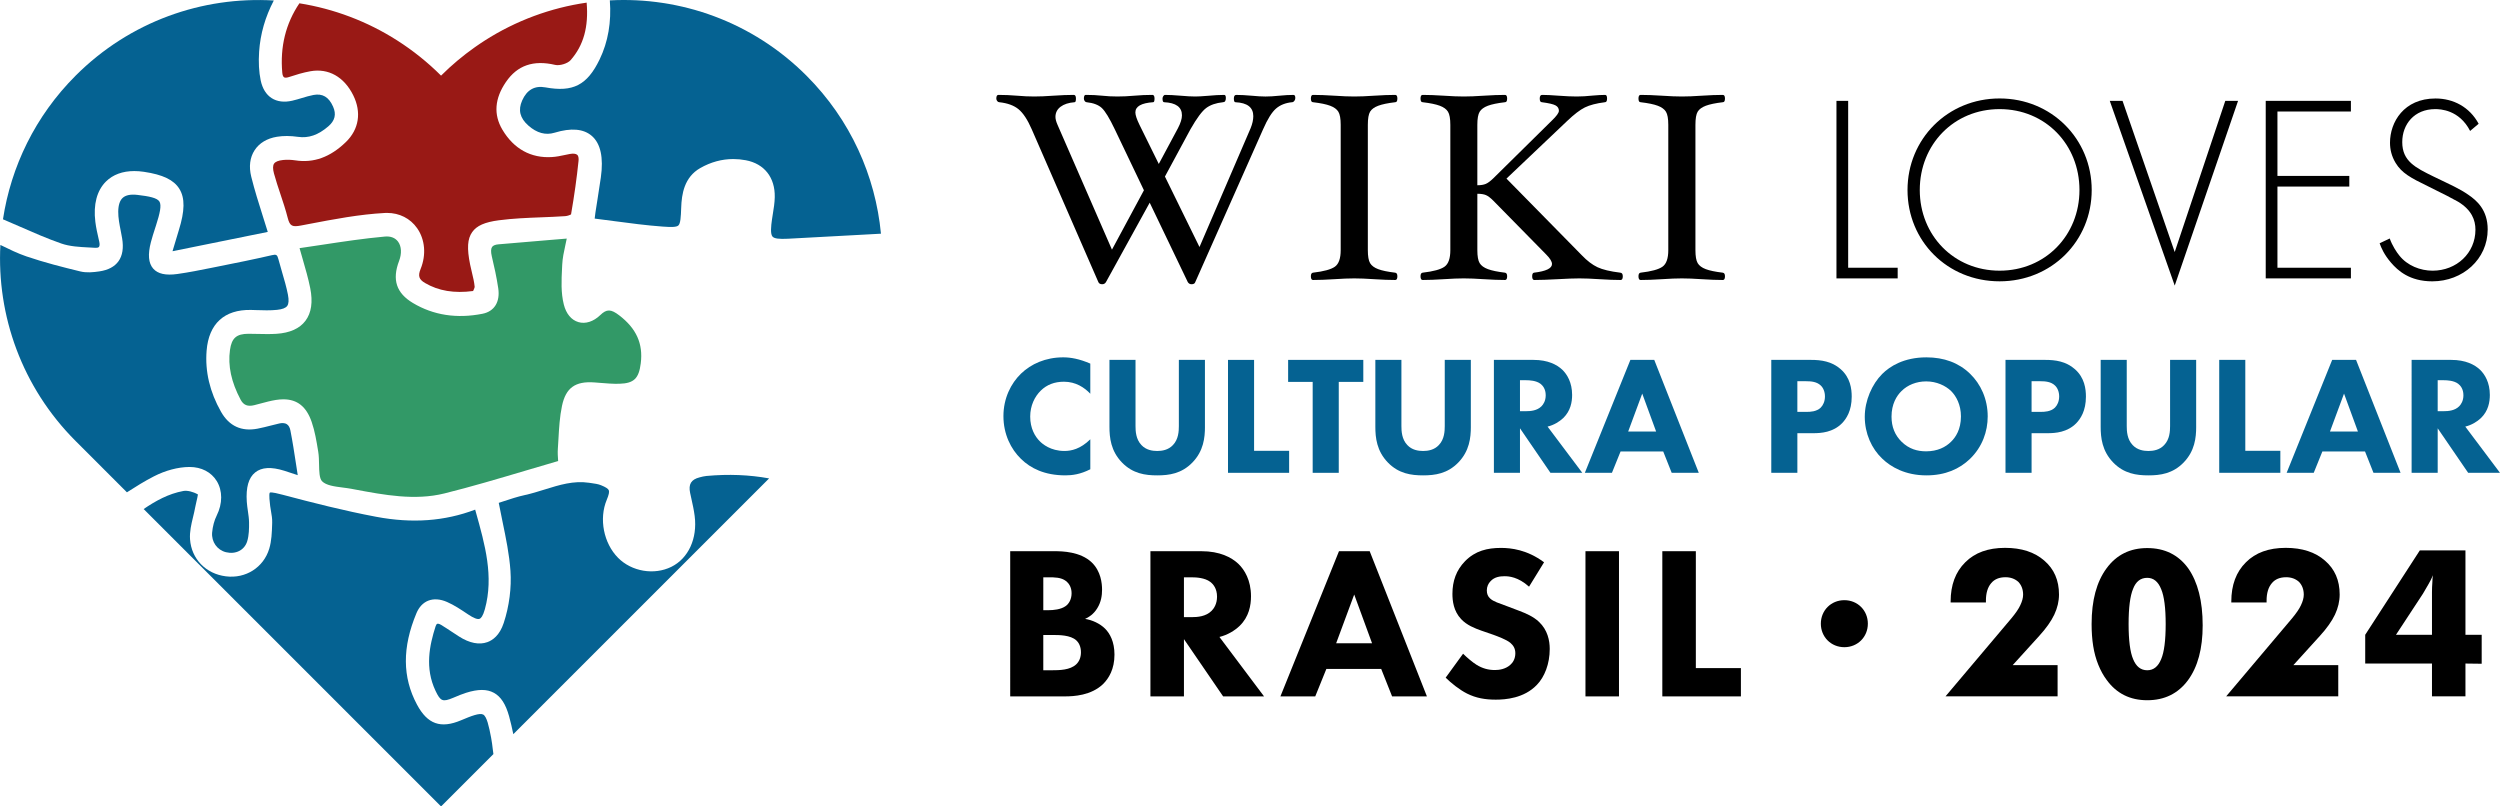 <?xml version="1.0" encoding="utf-8"?>
<!-- Generator: Adobe Illustrator 28.1.0, SVG Export Plug-In . SVG Version: 6.00 Build 0)  -->
<svg version="1.1" id="logo" xmlns="http://www.w3.org/2000/svg" xmlns:xlink="http://www.w3.org/1999/xlink" x="0px" y="0px"
	 viewBox="0 0 310 100" style="enable-background:new 0 0 310 100;" xml:space="preserve">
<style type="text/css">
	.st0{fill:#056292;}
	.st1{fill:#991915;}
	.st2{fill:#329967;}
</style>
<g id="logotipo_00000100351677065822276840000012260700609981617855_">
	<g>
		<path d="M160.619,12.157c0,0.13-0.041,0.248-0.123,0.356
			c-0.083,0.108-0.174,0.162-0.272,0.162c-0.814,0.077-1.479,0.34-1.997,0.787
			c-0.517,0.448-1.05,1.302-1.601,2.562l-8.414,18.958
			c-0.056,0.176-0.21,0.264-0.463,0.264c-0.197,0-0.352-0.088-0.462-0.264
			l-4.723-9.849l-5.425,9.849c-0.109,0.176-0.264,0.264-0.462,0.264
			c-0.242,0-0.401-0.088-0.479-0.264l-8.266-18.958
			c-0.517-1.184-1.062-2.01-1.633-2.479c-0.572-0.47-1.37-0.76-2.393-0.87
			c-0.089,0-0.171-0.046-0.248-0.138s-0.115-0.197-0.115-0.316
			c0-0.303,0.088-0.454,0.265-0.454c0.737,0,1.508,0.033,2.312,0.1
			c0.748,0.065,1.453,0.099,2.113,0.099c0.672,0,1.464-0.033,2.378-0.099
			c0.957-0.066,1.805-0.1,2.542-0.1c0.176,0,0.264,0.151,0.264,0.454
			s-0.056,0.454-0.165,0.454c-0.737,0.055-1.317,0.243-1.741,0.563
			s-0.635,0.741-0.635,1.26c0,0.266,0.088,0.598,0.264,0.995l6.743,15.466
			l3.964-7.364l-3.618-7.57c-0.648-1.36-1.183-2.236-1.6-2.629
			c-0.419-0.392-1.05-0.632-1.898-0.721c-0.076,0-0.15-0.046-0.223-0.138
			c-0.071-0.092-0.106-0.197-0.106-0.316c0-0.303,0.076-0.454,0.23-0.454
			c0.737,0,1.413,0.033,2.029,0.1c0.595,0.065,1.227,0.099,1.897,0.099
			c0.66,0,1.358-0.033,2.095-0.099c0.759-0.066,1.507-0.1,2.244-0.1
			c0.176,0,0.264,0.151,0.264,0.454s-0.055,0.454-0.165,0.454
			c-1.474,0.1-2.21,0.52-2.21,1.262c0,0.332,0.17,0.847,0.511,1.544
			l2.392,4.851l2.378-4.439c0.33-0.63,0.495-1.16,0.495-1.592
			c0-1.018-0.737-1.559-2.211-1.625c-0.132,0-0.198-0.151-0.198-0.454
			c0-0.108,0.033-0.211,0.099-0.308c0.066-0.098,0.133-0.146,0.198-0.146
			c0.528,0,1.177,0.033,1.947,0.1c0.736,0.065,1.342,0.099,1.815,0.099
			c0.341,0,0.841-0.027,1.501-0.082c0.836-0.077,1.534-0.116,2.096-0.116
			c0.132,0,0.198,0.13,0.198,0.39c0,0.346-0.121,0.519-0.363,0.519
			c-0.858,0.089-1.549,0.326-2.071,0.713s-1.174,1.266-1.955,2.637l-3.166,5.865
			l4.285,8.738l6.342-14.735c0.22-0.541,0.33-1.039,0.33-1.493
			c0-1.083-0.737-1.658-2.211-1.725c-0.132,0-0.198-0.151-0.198-0.454
			s0.099-0.454,0.297-0.454c0.539,0,1.177,0.033,1.914,0.1
			c0.682,0.065,1.253,0.099,1.715,0.099c0.484,0,1.045-0.033,1.683-0.099
			c0.659-0.066,1.253-0.1,1.781-0.1
			C160.542,11.767,160.619,11.897,160.619,12.157z"/>
		<path d="M173.274,34.257c0,0.308-0.088,0.462-0.264,0.462
			c-0.737,0-1.611-0.033-2.623-0.1c-0.969-0.065-1.788-0.099-2.459-0.099
			s-1.49,0.033-2.458,0.099c-1.023,0.066-1.909,0.1-2.657,0.1
			c-0.176,0-0.264-0.154-0.264-0.462c0-0.275,0.088-0.424,0.264-0.446
			c1.331-0.153,2.236-0.401,2.715-0.742c0.479-0.342,0.718-1.024,0.718-2.048
			V15.482c0-0.771-0.097-1.312-0.289-1.626s-0.531-0.562-1.015-0.743
			c-0.484-0.182-1.193-0.328-2.129-0.438c-0.176,0-0.264-0.151-0.264-0.454
			s0.088-0.454,0.264-0.454c0.748,0,1.634,0.033,2.657,0.1
			c0.968,0.065,1.787,0.099,2.458,0.099s1.49-0.033,2.459-0.099
			c1.012-0.066,1.886-0.1,2.623-0.1c0.176,0,0.264,0.151,0.264,0.454
			s-0.088,0.454-0.264,0.454c-0.924,0.109-1.628,0.256-2.112,0.438
			c-0.483,0.182-0.819,0.427-1.006,0.734c-0.188,0.309-0.281,0.854-0.281,1.635v15.539
			c0,0.76,0.094,1.296,0.281,1.61c0.187,0.313,0.52,0.562,0.998,0.742
			c0.479,0.182,1.18,0.328,2.104,0.438C173.182,33.833,173.274,33.982,173.274,34.257
			z"/>
		<path d="M201.226,34.257c0,0.308-0.088,0.462-0.264,0.462
			c-0.737,0-1.617-0.033-2.641-0.1c-0.979-0.065-1.804-0.099-2.475-0.099
			c-0.649,0-1.546,0.033-2.689,0.099c-1.199,0.066-2.167,0.1-2.904,0.1
			c-0.176,0-0.264-0.154-0.264-0.462c0-0.275,0.077-0.424,0.23-0.446
			c1.485-0.176,2.228-0.533,2.228-1.072c0-0.308-0.241-0.703-0.726-1.188
			l-6.551-6.666c-0.352-0.353-0.657-0.583-0.915-0.693
			c-0.259-0.109-0.613-0.165-1.064-0.165v6.996c0,0.759,0.096,1.295,0.288,1.608
			s0.534,0.562,1.023,0.743s1.19,0.327,2.104,0.437
			c0.188,0.022,0.28,0.171,0.28,0.446c0,0.308-0.088,0.462-0.264,0.462
			c-0.737,0-1.617-0.033-2.64-0.1c-0.981-0.065-1.81-0.099-2.483-0.099
			c-0.663,0-1.48,0.033-2.45,0.099c-1.023,0.066-1.903,0.1-2.64,0.1
			c-0.177,0-0.265-0.154-0.265-0.462c0-0.275,0.088-0.424,0.265-0.446
			c1.33-0.153,2.235-0.401,2.714-0.742c0.479-0.342,0.718-1.024,0.718-2.048
			V15.482c0-0.771-0.097-1.312-0.289-1.626s-0.53-0.562-1.015-0.743
			s-1.193-0.328-2.128-0.438c-0.177,0-0.265-0.151-0.265-0.454
			s0.088-0.454,0.265-0.454c0.736,0,1.616,0.033,2.64,0.1
			c0.97,0.065,1.787,0.099,2.45,0.099c0.674,0,1.502-0.033,2.483-0.099
			c1.022-0.066,1.902-0.1,2.64-0.1c0.176,0,0.264,0.151,0.264,0.454
			s-0.088,0.454-0.264,0.454c-0.935,0.11-1.645,0.256-2.128,0.438
			c-0.484,0.182-0.823,0.43-1.016,0.744c-0.192,0.313-0.288,0.856-0.288,1.628
			v7.486c0.429,0,0.775-0.055,1.039-0.165c0.265-0.11,0.578-0.341,0.94-0.693
			l7.244-7.145c0.594-0.564,0.891-0.975,0.891-1.229
			c0-0.299-0.141-0.523-0.421-0.673s-0.844-0.28-1.691-0.391
			c-0.176,0-0.264-0.151-0.264-0.454s0.099-0.454,0.297-0.454
			c0.517,0,1.199,0.033,2.046,0.1c0.902,0.065,1.65,0.099,2.244,0.099
			s1.254-0.038,1.98-0.115c0.604-0.055,1.122-0.083,1.551-0.083
			c0.153,0,0.23,0.151,0.23,0.454s-0.088,0.454-0.264,0.454
			c-1.056,0.133-1.886,0.349-2.49,0.647c-0.604,0.3-1.33,0.854-2.177,1.662
			l-7.542,7.161l9.355,9.52c0.65,0.677,1.293,1.166,1.928,1.467
			c0.635,0.3,1.581,0.526,2.839,0.679
			C201.126,33.833,201.226,33.982,201.226,34.257z"/>
		<path d="M213.896,34.257c0,0.308-0.088,0.462-0.264,0.462
			c-0.737,0-1.611-0.033-2.623-0.1c-0.969-0.065-1.788-0.099-2.459-0.099
			s-1.49,0.033-2.458,0.099c-1.023,0.066-1.909,0.1-2.657,0.1
			c-0.176,0-0.264-0.154-0.264-0.462c0-0.275,0.088-0.424,0.264-0.446
			c1.331-0.153,2.236-0.401,2.715-0.742c0.479-0.342,0.718-1.024,0.718-2.048
			V15.482c0-0.771-0.097-1.312-0.289-1.626s-0.531-0.562-1.015-0.743
			c-0.484-0.182-1.193-0.328-2.129-0.438c-0.176,0-0.264-0.151-0.264-0.454
			s0.088-0.454,0.264-0.454c0.748,0,1.634,0.033,2.657,0.1
			c0.968,0.065,1.787,0.099,2.458,0.099s1.49-0.033,2.459-0.099
			c1.012-0.066,1.886-0.1,2.623-0.1c0.176,0,0.264,0.151,0.264,0.454
			s-0.088,0.454-0.264,0.454c-0.924,0.109-1.628,0.256-2.112,0.438
			c-0.483,0.182-0.819,0.427-1.006,0.734c-0.188,0.309-0.281,0.854-0.281,1.635v15.539
			c0,0.76,0.094,1.296,0.281,1.61c0.187,0.313,0.52,0.562,0.998,0.742
			c0.479,0.182,1.18,0.328,2.104,0.438C213.804,33.833,213.896,33.982,213.896,34.257
			z"/>
		<path d="M229.173,12.506v20.694h6.139v1.32h-7.591V12.506H229.173z"/>
		<path d="M259.371,23.563c0,6.337-4.983,11.321-11.419,11.321
			c-6.469,0-11.42-4.984-11.42-11.321s4.983-11.354,11.42-11.354
			C254.388,12.209,259.371,17.226,259.371,23.563z M257.854,23.563
			c0-5.644-4.225-10.033-9.901-10.033s-9.901,4.39-9.901,10.033
			c0,5.611,4.225,10.001,9.901,10.001S257.854,29.174,257.854,23.563z"/>
		<path d="M263.195,12.506l6.47,18.747l6.271-18.747h1.584l-7.854,22.906l-8.054-22.906
			H263.195z"/>
		<path d="M291.512,13.827h-9.109v7.987h8.911v1.32h-8.911v10.066h9.109v1.32h-10.562
			V12.506h10.562V13.827z"/>
		<path d="M306.295,16.237c-1.354-2.641-3.729-2.707-4.323-2.707
			c-2.607,0-4.093,1.882-4.093,4.093c0,2.376,1.65,3.168,3.861,4.258
			c2.179,1.056,3.268,1.518,4.39,2.311c0.957,0.66,2.344,1.814,2.344,4.257
			c0,3.697-3.103,6.437-6.865,6.437c-2.839,0-4.291-1.354-5.116-2.311
			c-0.857-0.99-1.221-1.849-1.419-2.409l1.254-0.595
			c0.297,0.858,0.858,1.717,1.188,2.112c0.99,1.255,2.607,1.882,4.126,1.882
			c2.97,0,5.313-2.179,5.313-5.083c0-1.188-0.462-2.442-2.146-3.466
			c-0.627-0.362-1.914-1.022-3.729-1.914c-2.179-1.056-3.268-1.65-4.026-2.904
			c-0.495-0.825-0.693-1.65-0.693-2.508c0-2.542,1.717-5.479,5.644-5.479
			c2.212,0,4.225,1.057,5.347,3.136L306.295,16.237z"/>
	</g>
	<g>
		<path class="st0" d="M135.198,58.189c-1.239,0.631-2.247,0.756-3.087,0.756
			c-2.583,0-4.325-0.881-5.501-2.036c-1.26-1.218-2.184-3.065-2.184-5.312
			c0-2.205,0.924-4.053,2.184-5.271c1.238-1.196,3.045-2.016,5.229-2.016
			c0.924,0,1.994,0.188,3.359,0.776v3.738c-0.715-0.756-1.785-1.491-3.275-1.491
			c-1.176,0-2.121,0.378-2.855,1.092c-0.777,0.756-1.323,1.89-1.323,3.233
			c0,1.449,0.588,2.478,1.218,3.086c0.294,0.295,1.302,1.176,3.023,1.176
			c0.84,0,1.974-0.23,3.213-1.448V58.189z"/>
		<path class="st0" d="M149.414,52.92c0,1.344-0.168,3.002-1.555,4.43
			c-1.344,1.387-2.896,1.596-4.367,1.596c-1.469,0-3.023-0.209-4.367-1.596
			c-1.385-1.428-1.553-3.086-1.553-4.43v-8.293h3.232v8.209
			c0,0.609,0.043,1.638,0.735,2.352c0.567,0.609,1.344,0.734,1.952,0.734
			c0.609,0,1.387-0.125,1.953-0.734c0.693-0.714,0.734-1.742,0.734-2.352v-8.209h3.234
			V52.92z"/>
		<path class="st0" d="M155.506,44.627v11.274h4.346v2.729h-7.58V44.627H155.506z"/>
		<path class="st0" d="M166.006,47.355v11.275h-3.234V47.355h-3.044v-2.729h9.322v2.729
			H166.006z"/>
		<path class="st0" d="M182.385,52.92c0,1.344-0.168,3.002-1.555,4.43
			c-1.344,1.387-2.896,1.596-4.367,1.596c-1.469,0-3.023-0.209-4.367-1.596
			c-1.385-1.428-1.553-3.086-1.553-4.43v-8.293h3.232v8.209
			c0,0.609,0.043,1.638,0.735,2.352c0.567,0.609,1.344,0.734,1.952,0.734
			c0.609,0,1.387-0.125,1.953-0.734c0.693-0.714,0.734-1.742,0.734-2.352v-8.209h3.234
			V52.92z"/>
		<path class="st0" d="M190.156,44.627c1.784,0,2.896,0.588,3.568,1.217
			c0.588,0.567,1.219,1.575,1.219,3.129c0,0.882-0.189,1.974-1.092,2.855
			c-0.483,0.462-1.176,0.882-1.953,1.07l4.305,5.732h-3.947l-3.779-5.521v5.521
			h-3.234V44.627H190.156z M188.477,50.988h0.734c0.588,0,1.386-0.062,1.932-0.609
			c0.23-0.23,0.525-0.672,0.525-1.364c0-0.798-0.379-1.218-0.651-1.428
			c-0.524-0.399-1.364-0.44-1.784-0.44h-0.756V50.988z"/>
		<path class="st0" d="M206.24,55.985h-5.291l-1.07,2.646h-3.359l5.648-14.004h2.96
			l5.522,14.004h-3.359L206.24,55.985z M205.359,53.508l-1.723-4.703l-1.742,4.703
			H205.359z"/>
		<path class="st0" d="M224.573,44.627c1.218,0,2.562,0.168,3.675,1.154
			c1.196,1.05,1.364,2.436,1.364,3.401c0,1.764-0.672,2.751-1.196,3.296
			c-1.113,1.135-2.583,1.239-3.57,1.239h-1.973v4.913h-3.234V44.627H224.573z
			 M222.873,51.072h1.154c0.441,0,1.218-0.021,1.742-0.525
			c0.295-0.293,0.525-0.776,0.525-1.385c0-0.588-0.21-1.071-0.525-1.365
			c-0.482-0.462-1.176-0.525-1.805-0.525h-1.092V51.072z"/>
		<path class="st0" d="M244.291,46.348c1.322,1.281,2.184,3.129,2.184,5.291
			c0,1.869-0.672,3.779-2.184,5.25c-1.302,1.26-3.065,2.057-5.417,2.057
			c-2.624,0-4.409-1.049-5.459-2.057c-1.344-1.26-2.184-3.15-2.184-5.207
			c0-2.016,0.903-4.053,2.163-5.312c0.944-0.945,2.688-2.058,5.479-2.058
			C241.058,44.312,242.885,44.983,244.291,46.348z M235.787,48.49
			c-0.608,0.588-1.238,1.616-1.238,3.17c0,1.281,0.42,2.31,1.281,3.149
			c0.902,0.86,1.91,1.155,3.002,1.155c1.428,0,2.436-0.525,3.107-1.197
			c0.546-0.525,1.218-1.512,1.218-3.129c0-1.448-0.588-2.52-1.218-3.148
			c-0.693-0.672-1.806-1.197-3.086-1.197
			C237.635,47.293,236.543,47.734,235.787,48.49z"/>
		<path class="st0" d="M253.616,44.627c1.218,0,2.562,0.168,3.675,1.154
			c1.196,1.05,1.364,2.436,1.364,3.401c0,1.764-0.672,2.751-1.196,3.296
			c-1.113,1.135-2.583,1.239-3.57,1.239h-1.973v4.913h-3.234V44.627H253.616z
			 M251.916,51.072h1.154c0.441,0,1.218-0.021,1.742-0.525
			c0.295-0.293,0.525-0.776,0.525-1.385c0-0.588-0.21-1.071-0.525-1.365
			c-0.482-0.462-1.176-0.525-1.805-0.525h-1.092V51.072z"/>
		<path class="st0" d="M272.326,52.92c0,1.344-0.168,3.002-1.555,4.43
			c-1.344,1.387-2.896,1.596-4.367,1.596c-1.469,0-3.023-0.209-4.367-1.596
			c-1.385-1.428-1.553-3.086-1.553-4.43v-8.293h3.232v8.209
			c0,0.609,0.043,1.638,0.735,2.352c0.567,0.609,1.344,0.734,1.952,0.734
			c0.609,0,1.387-0.125,1.953-0.734c0.693-0.714,0.734-1.742,0.734-2.352v-8.209h3.234
			V52.92z"/>
		<path class="st0" d="M278.418,44.627v11.274h4.346v2.729h-7.58V44.627H278.418z"/>
		<path class="st0" d="M293.264,55.985h-5.291l-1.071,2.646h-3.359l5.647-14.004h2.961
			l5.521,14.004H294.312L293.264,55.985z M292.381,53.508l-1.721-4.703l-1.743,4.703
			H292.381z"/>
		<path class="st0" d="M303.953,44.627c1.784,0,2.896,0.588,3.568,1.217
			c0.588,0.567,1.219,1.575,1.219,3.129c0,0.882-0.189,1.974-1.092,2.855
			c-0.483,0.462-1.176,0.882-1.953,1.07L310,58.631h-3.947l-3.779-5.521v5.521
			h-3.234V44.627H303.953z M302.273,50.988h0.734c0.588,0,1.386-0.062,1.932-0.609
			c0.23-0.23,0.525-0.672,0.525-1.364c0-0.798-0.379-1.218-0.651-1.428
			c-0.524-0.399-1.364-0.44-1.784-0.44h-0.756V50.988z"/>
	</g>
	<g>
		<path d="M130.771,68.349c0.973,0,3.186,0.054,4.589,1.376
			c1.161,1.107,1.295,2.619,1.295,3.401c0,0.702-0.107,1.512-0.594,2.295
			c-0.458,0.755-1.08,1.133-1.511,1.322c0.864,0.135,1.835,0.566,2.483,1.215
			c0.594,0.594,1.161,1.619,1.161,3.212c0,1.809-0.702,2.942-1.404,3.644
			c-1.484,1.431-3.643,1.539-4.75,1.539h-6.775V68.349H130.771z M129.368,75.663
			h0.675c0.567,0,1.512-0.081,2.105-0.513c0.378-0.27,0.729-0.81,0.729-1.593
			c0-0.782-0.378-1.269-0.701-1.512c-0.594-0.458-1.404-0.458-2.159-0.458h-0.648
			V75.663z M129.368,83.113h0.999c1.053,0,2.321-0.027,3.077-0.729
			c0.378-0.351,0.594-0.864,0.594-1.512c0-0.729-0.297-1.215-0.566-1.458
			c-0.729-0.675-2.133-0.675-2.97-0.675h-1.134V83.113z"/>
		<path d="M148.969,68.349c2.294,0,3.725,0.756,4.589,1.565
			c0.756,0.729,1.565,2.024,1.565,4.021c0,1.134-0.243,2.538-1.404,3.671
			c-0.62,0.595-1.511,1.134-2.51,1.377l5.533,7.369h-5.074l-4.859-7.099v7.099
			h-4.156V68.349H148.969z M146.809,76.527h0.945c0.756,0,1.781-0.081,2.483-0.783
			c0.297-0.297,0.675-0.863,0.675-1.754c0-1.026-0.486-1.566-0.837-1.836
			c-0.675-0.513-1.755-0.566-2.295-0.566h-0.972V76.527z"/>
		<path d="M171.27,82.951h-6.803l-1.376,3.401h-4.319l7.262-18.004h3.806L176.938,86.353
			h-4.318L171.27,82.951z M170.136,79.767l-2.214-6.047l-2.24,6.047H170.136z"/>
		<path d="M189.602,72.748c-1.35-1.215-2.51-1.296-3.023-1.296
			c-0.566,0-1.269,0.081-1.754,0.621c-0.271,0.271-0.459,0.675-0.459,1.134
			c0,0.432,0.135,0.756,0.404,0.999c0.433,0.404,1.053,0.566,2.268,1.025
			l1.35,0.513c0.783,0.297,1.755,0.702,2.457,1.377
			c1.053,0.999,1.322,2.294,1.322,3.347c0,1.863-0.647,3.482-1.593,4.454
			c-1.593,1.674-3.914,1.836-5.102,1.836c-1.296,0-2.43-0.189-3.562-0.756
			c-0.918-0.459-1.971-1.296-2.646-1.971l2.159-2.97
			c0.459,0.459,1.188,1.08,1.674,1.377c0.701,0.432,1.431,0.647,2.268,0.647
			c0.539,0,1.295-0.107,1.889-0.62c0.352-0.297,0.648-0.783,0.648-1.458
			c0-0.594-0.243-0.972-0.621-1.296c-0.485-0.404-1.593-0.81-2.105-0.998
			l-1.484-0.513c-0.837-0.298-1.809-0.675-2.511-1.431
			c-0.944-0.999-1.079-2.268-1.079-3.132c0-1.593,0.485-2.942,1.565-4.049
			c1.269-1.296,2.78-1.646,4.453-1.646c1.242,0,3.239,0.216,5.345,1.781
			L189.602,72.748z"/>
		<path d="M200.754,68.349v18.004h-4.156V68.349H200.754z"/>
		<path d="M210.284,68.349V82.844h5.588v3.509h-9.744V68.349H210.284z"/>
		<path d="M228.699,74.422c1.646,0,2.915,1.269,2.915,2.915s-1.269,2.915-2.915,2.915
			s-2.915-1.269-2.915-2.915S227.053,74.422,228.699,74.422z"/>
	</g>
	<g>
		<path d="M255.142,86.344h-13.896l8.166-9.671c0.53-0.638,0.895-1.173,1.094-1.604
			c0.24-0.497,0.36-0.94,0.36-1.33c0-0.638-0.195-1.164-0.584-1.579
			c-0.431-0.39-0.966-0.584-1.604-0.584c-0.779,0-1.372,0.248-1.778,0.745
			c-0.431,0.506-0.646,1.227-0.646,2.163v0.224h-4.376v-0.124
			c0-2.046,0.605-3.667,1.815-4.86c1.185-1.194,2.83-1.79,4.935-1.79
			c2.039,0,3.659,0.527,4.861,1.579c1.218,1.044,1.827,2.445,1.827,4.201
			c0,0.837-0.195,1.67-0.584,2.499c-0.389,0.82-1.015,1.703-1.877,2.648
			l-3.282,3.617h5.569V86.344z"/>
		<path d="M273.132,77.555c0,2.876-0.609,5.142-1.828,6.8
			c-1.227,1.649-2.908,2.473-5.046,2.473s-3.816-0.841-5.034-2.523
			c-0.398-0.53-0.741-1.154-1.032-1.871c-0.29-0.716-0.501-1.489-0.634-2.318
			s-0.198-1.741-0.198-2.735c0-1.475,0.155-2.788,0.466-3.94
			c0.311-1.151,0.777-2.146,1.398-2.983c1.227-1.666,2.905-2.498,5.034-2.498
			c2.163,0,3.854,0.832,5.072,2.498C272.531,72.174,273.132,74.539,273.132,77.555z
			 M263.946,77.381c0,2.022,0.187,3.473,0.56,4.351
			c0.372,0.92,0.957,1.38,1.752,1.38c0.779,0,1.355-0.46,1.728-1.38
			c0.372-0.878,0.559-2.328,0.559-4.351c0-1.997-0.187-3.438-0.559-4.325
			c-0.373-0.936-0.949-1.405-1.728-1.405c-0.82,0-1.405,0.452-1.752,1.355
			C264.132,73.893,263.946,75.351,263.946,77.381z"/>
		<path d="M289.944,86.344h-13.896l8.167-9.671c0.53-0.638,0.895-1.173,1.093-1.604
			c0.241-0.497,0.36-0.94,0.36-1.33c0-0.638-0.194-1.164-0.583-1.579
			c-0.431-0.39-0.965-0.584-1.603-0.584c-0.78,0-1.372,0.248-1.778,0.745
			c-0.431,0.506-0.647,1.227-0.647,2.163v0.224h-4.375v-0.124
			c0-2.046,0.605-3.667,1.815-4.86c1.185-1.194,2.829-1.79,4.934-1.79
			c2.039,0,3.659,0.527,4.86,1.579c1.219,1.044,1.828,2.445,1.828,4.201
			c0,0.837-0.195,1.67-0.583,2.499c-0.39,0.82-1.015,1.703-1.878,2.648
			l-3.281,3.617h5.568V86.344z"/>
		<path d="M301.565,86.344v-4.065h-8.279v-3.567l6.774-10.467h5.656v10.467h2.013
			v3.592l-2.013-0.025v4.065H301.565z M301.565,78.712v-5.295
			c0-0.389,0.016-0.808,0.05-1.255c0-0.332,0.025-0.609,0.074-0.833
			c-0.166,0.39-0.344,0.746-0.534,1.069c-0.058,0.107-0.295,0.513-0.709,1.218
			l-3.344,5.096H301.565z"/>
	</g>
</g>
<g id="ícone">
	<path id="topo_centro" class="st1" d="M70.662,19.092c-0.205,0.038-0.409,0.082-0.613,0.125
		c-0.519,0.111-1.056,0.225-1.609,0.257c-2.609,0.163-4.735-1.018-6.144-3.393
		c-1.112-1.874-0.964-3.864,0.441-5.915c1.408-2.059,3.403-2.756,6.102-2.119
		c0.564,0.133,1.549-0.169,1.915-0.587c1.609-1.832,2.245-4.116,1.991-7.134
		c-4.434,0.64-8.756,2.217-12.658,4.717C59.734,5.278,59.375,5.504,59.03,5.753
		c-0.052,0.036-0.105,0.072-0.157,0.109c-1.466,1.037-2.869,2.204-4.182,3.517
		l-0,0c-1.676-1.676-3.494-3.119-5.411-4.346
		C45.526,2.632,41.383,1.09,37.126,0.409c-1.693,2.503-2.413,5.398-2.122,8.621
		c0.025,0.28,0.102,0.475,0.214,0.551c0.112,0.074,0.319,0.069,0.582-0.018
		c0.861-0.282,1.78-0.57,2.711-0.733c2.224-0.386,4.144,0.694,5.281,2.966
		c1.057,2.118,0.726,4.239-0.907,5.821c-1.937,1.877-3.988,2.62-6.268,2.267
		c-0.518-0.079-1.041-0.095-1.514-0.045c-0.582,0.061-0.958,0.213-1.119,0.451
		c-0.162,0.239-0.166,0.652-0.01,1.226c0.231,0.853,0.518,1.715,0.797,2.549
		c0.319,0.955,0.65,1.942,0.903,2.942c0.271,1.069,0.587,1.159,1.698,0.948
		l0.962-0.184c3.059-0.586,6.221-1.19,9.38-1.362
		c0.096-0.005,0.191-0.007,0.285-0.007c1.528,0,2.873,0.679,3.723,1.89
		c0.987,1.409,1.149,3.302,0.432,5.066c-0.347,0.853-0.208,1.29,0.549,1.733
		c1.67,0.981,3.619,1.305,5.961,0.995c0.016-0.045,0.195-0.386,0.195-0.514
		c-0.052-0.588-0.193-1.174-0.343-1.794c-0.076-0.319-0.153-0.637-0.218-0.958
		c-0.412-2.028-0.339-3.199,0.254-4.039c0.561-0.797,1.552-1.236,3.311-1.467
		c1.742-0.229,3.526-0.299,5.25-0.366c0.996-0.039,1.991-0.077,2.983-0.146
		c0.25-0.017,0.58-0.135,0.714-0.218c0.408-2.355,0.712-4.525,0.928-6.63
		c0.027-0.251,0.02-0.584-0.157-0.75C71.418,19.052,71.094,19.013,70.662,19.092
		z"/>
	<path id="topo_direito" class="st0" d="M74.347,7.381c-1.54,3.18-3.3,4.082-6.727,3.452
		h-0c-1.317-0.242-2.284,0.304-2.87,1.623
		c-0.53,1.193-0.285,2.184,0.771,3.118c1.045,0.924,2.137,1.221,3.248,0.881
		c2.044-0.623,3.596-0.49,4.616,0.399c1.091,0.948,1.467,2.68,1.119,5.148
		c-0.129,0.913-0.273,1.825-0.418,2.737c-0.087,0.547-0.173,1.094-0.257,1.641
		c-0.034,0.226-0.059,0.454-0.089,0.724c0.763,0.095,1.521,0.196,2.275,0.296
		c2.121,0.282,4.124,0.548,6.167,0.697c1.047,0.075,1.698,0.078,1.935-0.139
		c0.266-0.241,0.312-1.061,0.35-2.193c0.055-1.697,0.373-3.791,2.364-4.927
		c1.308-0.744,2.679-1.117,4.092-1.117c0.513,0,1.031,0.049,1.554,0.148
		c2.303,0.433,3.646,2.146,3.592,4.58c-0.013,0.697-0.125,1.385-0.233,2.049
		c-0.038,0.233-0.076,0.467-0.109,0.701c-0.127,0.88-0.218,1.823,0.068,2.142
		c0.217,0.241,0.786,0.32,1.912,0.262c3.112-0.161,6.226-0.333,9.349-0.506
		l2.182-0.12c-0.682-7.152-3.761-14.119-9.238-19.597l-0-0
		c-6.695-6.695-15.617-9.804-24.382-9.334C75.827,2.737,75.403,5.204,74.347,7.381z
		"/>
	<path id="topo_esquerdo" class="st0" d="M7.608,30.198h0
		c1.055,0.367,2.261,0.428,3.427,0.488l0.78,0.043
		c0.131,0.008,0.359,0.005,0.456-0.112c0.092-0.111,0.105-0.358,0.035-0.661
		l-0.066-0.286c-0.161-0.702-0.327-1.428-0.417-2.162
		c-0.265-2.154,0.191-3.883,1.32-5.002c0.863-0.855,2.061-1.294,3.506-1.294
		c0.38,0,0.777,0.03,1.189,0.091c2.357,0.349,3.716,1.002,4.406,2.118
		c0.705,1.139,0.682,2.724-0.073,5.138c-0.208,0.663-0.404,1.329-0.635,2.112
		l-0.143,0.482l11.81-2.396c-0.189-0.613-0.379-1.213-0.566-1.803
		c-0.548-1.731-1.065-3.366-1.482-5.045c-0.311-1.25-0.167-2.386,0.417-3.282
		c0.579-0.89,1.538-1.467,2.772-1.668c0.786-0.129,1.664-0.125,2.608,0.01
		c1.311,0.19,2.505-0.223,3.753-1.296c0.833-0.716,1.023-1.496,0.596-2.456
		c-0.532-1.197-1.308-1.653-2.435-1.44c-0.477,0.091-0.942,0.23-1.434,0.379
		c-0.394,0.119-0.789,0.237-1.189,0.33c-0.991,0.232-1.879,0.121-2.562-0.321
		c-0.679-0.438-1.147-1.199-1.355-2.199c-0.217-1.046-0.282-2.241-0.194-3.552
		c0.15-2.22,0.756-4.308,1.821-6.353c-8.827-0.527-17.83,2.575-24.574,9.32
		h-0C4.361,14.401,1.36,20.674,0.368,27.193
		c0.684,0.291,1.366,0.586,2.048,0.886C4.106,28.821,5.855,29.59,7.608,30.198z"/>
	<path id="centro_centro" class="st2" d="M73.711,47.421h0.001l0.677,0.054
		c0.801,0.067,1.629,0.135,2.427,0.112c1.786-0.055,2.403-0.647,2.638-2.535
		c0.306-2.431-0.544-4.322-2.675-5.951c-1.027-0.787-1.552-0.796-2.343-0.032
		c-0.843,0.811-1.831,1.131-2.707,0.875c-0.881-0.256-1.526-1.032-1.816-2.183
		c-0.37-1.46-0.293-3.019-0.218-4.526l0.02-0.41
		c0.037-0.813,0.207-1.594,0.404-2.5c0.051-0.237,0.105-0.482,0.158-0.74
		l-2.09,0.173c-2.204,0.181-4.296,0.353-6.384,0.54
		c-0.392,0.035-0.655,0.143-0.782,0.321c-0.153,0.215-0.168,0.613-0.041,1.15
		c0.297,1.251,0.6,2.601,0.803,3.985c0.248,1.686-0.485,2.866-1.961,3.155
		c-3.187,0.628-6.089,0.179-8.623-1.339c-2.055-1.23-2.599-2.886-1.713-5.212
		c0.351-0.921,0.303-1.817-0.13-2.398c-0.354-0.474-0.922-0.691-1.636-0.626
		c-2.599,0.236-5.132,0.619-7.814,1.025c-0.916,0.139-1.836,0.278-2.761,0.411
		c0.128,0.456,0.254,0.894,0.377,1.319c0.363,1.255,0.705,2.44,0.944,3.63
		c0.346,1.717,0.147,3.084-0.592,4.063c-0.724,0.961-1.934,1.502-3.595,1.611
		c-0.776,0.05-1.556,0.031-2.311,0.014c-0.385-0.009-0.77-0.018-1.154-0.018
		c-1.488,0.002-2.089,0.526-2.296,2.006c-0.275,1.961,0.157,3.979,1.32,6.169
		c0.356,0.67,0.874,0.879,1.681,0.679c0.263-0.065,0.526-0.137,0.79-0.207
		c0.618-0.167,1.258-0.34,1.911-0.444c0.323-0.05,0.629-0.076,0.918-0.076
		c1.728,0,2.854,0.907,3.509,2.802c0.401,1.161,0.601,2.39,0.795,3.579
		l0.023,0.14c0.08,0.494,0.09,1.032,0.1,1.553
		c0.016,0.853,0.033,1.735,0.369,2.082c0.506,0.521,1.553,0.655,2.566,0.784
		c0.369,0.047,0.735,0.094,1.078,0.158l0.387,0.073
		c3.678,0.692,7.482,1.407,11.137,0.5c3.351-0.835,6.607-1.802,10.054-2.825
		c1.34-0.398,2.69-0.798,4.055-1.193c-0.002-0.037-0.005-0.075-0.008-0.113
		c-0.03-0.432-0.065-0.922-0.029-1.412c0.029-0.407,0.052-0.816,0.075-1.226
		c0.076-1.348,0.156-2.742,0.437-4.081C70.157,48.09,71.328,47.246,73.711,47.421z"
		/>
	<path id="centro_esquerdo" class="st0" d="M23.471,57.905h0.039c1.459,0,2.685,0.634,3.365,1.743
		c0.735,1.198,0.735,2.795-0.001,4.273c-0.3,0.602-0.502,1.352-0.57,2.11
		c-0.102,1.147,0.622,2.175,1.722,2.444c1.202,0.293,2.283-0.257,2.622-1.339
		c0.233-0.742,0.243-1.61,0.234-2.366c-0.005-0.45-0.071-0.905-0.141-1.386
		c-0.056-0.384-0.111-0.769-0.138-1.154c-0.121-1.797,0.22-2.992,1.043-3.652
		c0.803-0.645,1.978-0.713,3.592-0.21c0.451,0.141,0.9,0.291,1.468,0.481
		l0.213,0.071c-0.067-0.429-0.131-0.848-0.193-1.257
		c-0.23-1.502-0.446-2.921-0.719-4.3c-0.072-0.363-0.219-0.618-0.437-0.761
		c-0.289-0.189-0.676-0.155-0.947-0.09c-0.344,0.079-0.685,0.166-1.025,0.253
		c-0.55,0.141-1.1,0.281-1.657,0.388c-1.999,0.385-3.526-0.315-4.533-2.089
		c-1.395-2.456-1.997-5.009-1.789-7.588c0.267-3.333,2.198-5.107,5.503-5.044
		l0.662,0.02c0.85,0.028,1.728,0.057,2.563-0.03
		c0.662-0.069,1.075-0.228,1.264-0.485c0.192-0.262,0.222-0.721,0.091-1.401
		c-0.18-0.93-0.456-1.871-0.724-2.781c-0.159-0.539-0.317-1.077-0.458-1.62
		c-0.142-0.547-0.262-0.621-0.792-0.496c-2.222,0.516-4.492,0.97-6.687,1.408
		l-0.886,0.178c-1.358,0.273-2.761,0.555-4.162,0.751
		c-1.445,0.203-2.425-0.016-2.997-0.668c-0.591-0.674-0.685-1.747-0.286-3.279
		c0.149-0.573,0.33-1.135,0.511-1.695l0.119-0.368
		c0.48-1.496,0.718-2.516,0.425-2.978c-0.287-0.452-1.261-0.65-2.737-0.822
		c-0.823-0.095-1.431,0.025-1.804,0.359c-0.366,0.328-0.556,0.905-0.564,1.716
		c-0.007,0.775,0.147,1.558,0.31,2.387c0.06,0.305,0.12,0.61,0.171,0.915
		c0.202,1.195,0.05,2.156-0.452,2.855c-0.481,0.67-1.274,1.091-2.356,1.252
		c-0.773,0.115-1.597,0.195-2.374,0.008c-2.155-0.525-4.445-1.101-6.688-1.867
		c-1.08-0.369-2.125-0.879-3.226-1.419C-0.409,39.115,2.702,48.01,9.381,54.69
		l6.357,6.357c1.103-0.709,2.2-1.39,3.337-1.975
		C20.516,58.331,22.076,57.916,23.471,57.905z"/>
	<path id="base_esquerda" class="st0" d="M60.9,91.48c-0.273-1.428-0.534-2.63-0.984-2.874
		c-0.436-0.236-1.5,0.181-2.745,0.708c-2.528,1.068-4.164,0.487-5.467-1.948
		c-1.815-3.389-1.835-7.097-0.063-11.335c0.315-0.754,0.815-1.286,1.445-1.541
		c0.681-0.274,1.493-0.221,2.351,0.156c0.89,0.389,1.71,0.939,2.504,1.47
		l0.098,0.066c0.69,0.465,1.171,0.647,1.427,0.553
		c0.167-0.063,0.417-0.322,0.659-1.2c1.116-4.064,0.026-7.952-1.129-12.069
		l-0.076-0.272c-3.79,1.438-7.812,1.728-12.271,0.888
		c-3.945-0.742-7.905-1.751-11.597-2.732c-0.421-0.111-1.414-0.372-1.596-0.265
		c-0.137,0.176,0,1.292,0.045,1.659c0.026,0.211,0.064,0.423,0.101,0.635
		c0.081,0.463,0.165,0.942,0.148,1.437l-0.006,0.199
		c-0.032,1.009-0.065,2.053-0.36,3.027c-0.703,2.324-2.918,3.732-5.374,3.423
		c-2.484-0.309-4.271-2.152-4.446-4.586c-0.068-0.942,0.157-1.872,0.375-2.772
		c0.096-0.397,0.192-0.794,0.262-1.189c0.037-0.218,0.1-0.483,0.163-0.749
		c0.06-0.251,0.152-0.639,0.178-0.857c-0.6-0.346-1.318-0.518-1.806-0.431
		c-1.842,0.337-3.452,1.235-4.924,2.239l36.878,36.878l6.493-6.493
		c-0.024-0.186-0.051-0.372-0.074-0.559C61.052,92.457,60.993,91.966,60.9,91.48z
		"/>
	<path id="base_direita" class="st0" d="M87.598,59.019h-0.001
		c-0.279,0.025-0.573,0.101-0.858,0.176c-1.043,0.269-1.391,0.848-1.162,1.935
		l0.157,0.72c0.154,0.694,0.314,1.412,0.406,2.137
		c0.356,2.783-0.779,5.256-2.891,6.3c-2.14,1.057-4.919,0.587-6.609-1.118
		c-1.793-1.814-2.384-4.836-1.405-7.185c0.26-0.623,0.34-0.99,0.258-1.189
		c-0.079-0.193-0.385-0.391-0.962-0.625c-0.364-0.149-0.78-0.206-1.221-0.268
		l-0.274-0.039c-1.907-0.282-3.655,0.262-5.507,0.839
		c-0.798,0.248-1.624,0.506-2.46,0.689c-0.897,0.196-1.77,0.485-2.614,0.764
		c-0.207,0.068-0.411,0.135-0.61,0.2c0.148,0.783,0.308,1.551,0.464,2.309
		c0.435,2.099,0.845,4.081,0.988,6.119c0.146,2.096-0.15,4.392-0.834,6.464
		c-0.508,1.544-1.38,2.145-2.023,2.377c-1.013,0.368-2.227,0.128-3.507-0.69
		c-0.301-0.192-0.599-0.39-0.898-0.587c-0.44-0.291-0.88-0.582-1.329-0.855
		c-0.242-0.146-0.411-0.17-0.488-0.139c-0.076,0.029-0.151,0.144-0.206,0.315
		c-0.756,2.362-1.347,5.156-0.011,7.985c0.622,1.317,0.89,1.421,2.203,0.872
		l0.163-0.068c0.466-0.196,0.931-0.391,1.41-0.544
		c0.751-0.238,1.403-0.358,1.974-0.358c0.57,0,1.062,0.119,1.494,0.356
		c0.866,0.475,1.465,1.402,1.885,2.918c0.197,0.71,0.361,1.437,0.521,2.209
		L95.369,59.322C92.918,58.876,90.365,58.768,87.598,59.019z"/>
</g>
</svg>
